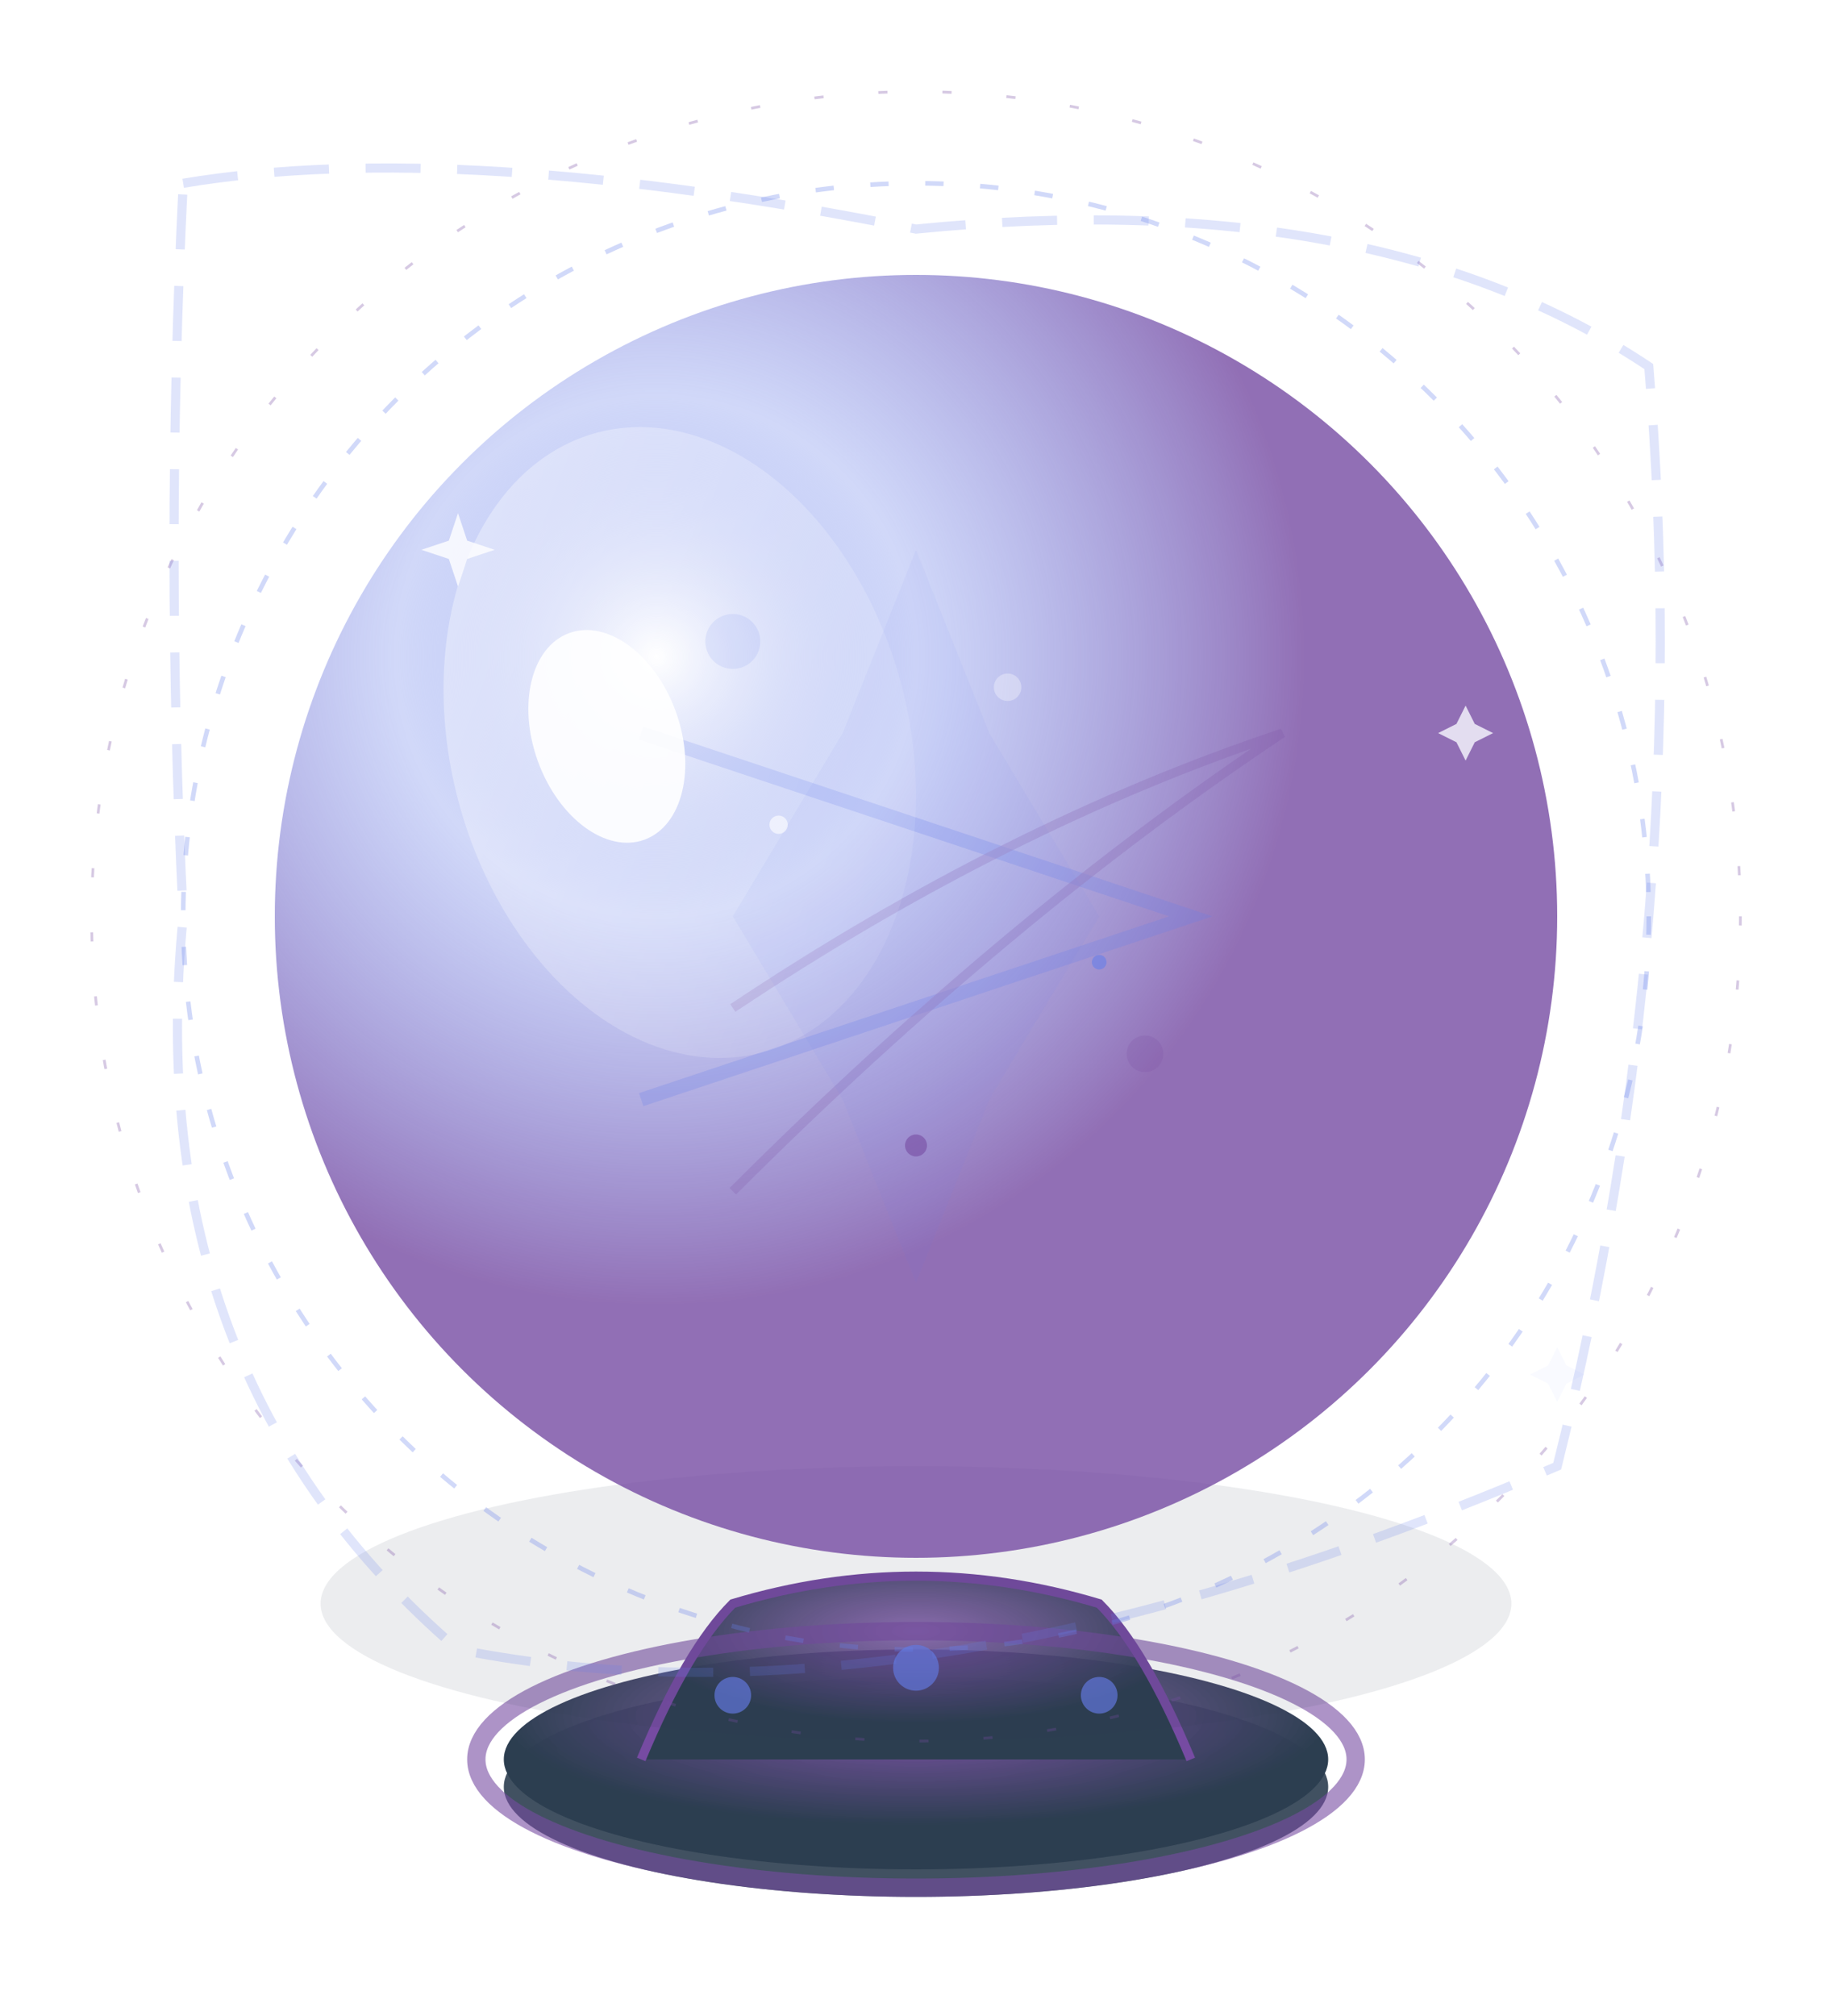 <svg xmlns="http://www.w3.org/2000/svg" viewBox="0 0 200 220" width="200" height="220">
  <defs>
    <radialGradient id="crystalGradient" cx="30%" cy="30%">
      <stop offset="0%" style="stop-color:#fff;stop-opacity:0.9" />
      <stop offset="40%" style="stop-color:#667eea;stop-opacity:0.3" />
      <stop offset="100%" style="stop-color:#764ba2;stop-opacity:0.8" />
    </radialGradient>
    <radialGradient id="baseGradient" cx="50%" cy="30%">
      <stop offset="0%" style="stop-color:#764ba2;stop-opacity:0.8" />
      <stop offset="100%" style="stop-color:#2c3e50;stop-opacity:1" />
    </radialGradient>
    <linearGradient id="reflectionGradient" x1="0%" y1="0%" x2="100%" y2="100%">
      <stop offset="0%" style="stop-color:#fff;stop-opacity:0.8" />
      <stop offset="100%" style="stop-color:#fff;stop-opacity:0.1" />
    </linearGradient>
    <filter id="crystalGlow" x="-50%" y="-50%" width="200%" height="200%">
      <feGaussianBlur stdDeviation="4" result="coloredBlur"/>
      <feMerge> 
        <feMergeNode in="coloredBlur"/>
        <feMergeNode in="SourceGraphic"/>
      </feMerge>
    </filter>
    <filter id="handDrawnCrystal" x="-20%" y="-20%" width="140%" height="140%">
      <feTurbulence baseFrequency="0.05" numOctaves="2" result="noise"/>
      <feDisplacementMap in="SourceGraphic" in2="noise" scale="1"/>
    </filter>
  </defs>
  
  <!-- Crystal ball stand/base -->
  <g transform="translate(100,180)" filter="url(#handDrawnCrystal)">
    <!-- Base platform -->
    <ellipse cx="0" cy="15" rx="45" ry="12" fill="url(#baseGradient)" opacity="0.9"/>
    <ellipse cx="0" cy="12" rx="45" ry="12" fill="url(#baseGradient)"/>
    
    <!-- Ornate stand -->
    <path d="M-30,12 Q-25,0 -20,-5 Q-10,-8 0,-8 Q10,-8 20,-5 Q25,0 30,12" 
          fill="url(#baseGradient)" stroke="#764ba2" stroke-width="1"/>
    
    <!-- Decorative elements on base -->
    <g opacity="0.7">
      <circle cx="-20" cy="5" r="2" fill="#667eea"/>
      <circle cx="0" cy="2" r="2.5" fill="#667eea"/>
      <circle cx="20" cy="5" r="2" fill="#667eea"/>
    </g>
    
    <!-- Base rim -->
    <ellipse cx="0" cy="12" rx="48" ry="14" fill="none" stroke="#764ba2" stroke-width="2" opacity="0.6"/>
  </g>
  
  <!-- Main crystal ball -->
  <g transform="translate(100,100)">
    <!-- Ball shadow on base -->
    <ellipse cx="0" cy="75" rx="65" ry="15" fill="#2c3e50" opacity="0.3" filter="url(#handDrawnCrystal)"/>
    
    <!-- Main sphere -->
    <circle cx="0" cy="0" r="70" fill="url(#crystalGradient)" filter="url(#crystalGlow)"/>
    
    <!-- Inner mystical swirls -->
    <g opacity="0.4" filter="url(#handDrawnCrystal)">
      <path d="M-30,-20 Q0,-10 30,0 Q0,10 -30,20" fill="none" stroke="#667eea" stroke-width="1.5" opacity="0.6"/>
      <path d="M-20,30 Q10,0 40,-20 Q10,-10 -20,10" fill="none" stroke="#764ba2" stroke-width="1" opacity="0.5"/>
      <circle cx="-20" cy="-30" r="3" fill="#667eea" opacity="0.4"/>
      <circle cx="25" cy="15" r="2" fill="#764ba2" opacity="0.5"/>
      <circle cx="10" cy="-25" r="1.5" fill="#fff" opacity="0.8"/>
    </g>
    
    <!-- Main highlight -->
    <ellipse cx="-20" cy="-25" rx="25" ry="35" fill="url(#reflectionGradient)" 
             opacity="0.7" transform="rotate(-15)" filter="url(#handDrawnCrystal)"/>
    
    <!-- Secondary highlight -->
    <ellipse cx="-25" cy="-30" rx="8" ry="12" fill="#fff" opacity="0.9" transform="rotate(-20)"/>
    
    <!-- Mystical energy inside -->
    <g opacity="0.3">
      <path d="M0,-40 L8,-20 L20,0 L8,20 L0,40 L-8,20 L-20,0 L-8,-20 Z" fill="#667eea" opacity="0.2" filter="url(#handDrawnCrystal)">
        <animateTransform attributeName="transform" type="rotate" values="0;360" dur="20s" repeatCount="indefinite"/>
      </path>
    </g>
    
    <!-- Floating mystical particles inside -->
    <g opacity="0.6">
      <circle cx="-15" cy="-10" r="1" fill="#fff">
        <animate attributeName="cy" values="-10;10;-10" dur="4s" repeatCount="indefinite"/>
        <animate attributeName="opacity" values="0.2;0.8;0.2" dur="4s" repeatCount="indefinite"/>
      </circle>
      <circle cx="20" cy="5" r="0.8" fill="#667eea">
        <animate attributeName="cx" values="20;-10;20" dur="5s" repeatCount="indefinite"/>
        <animate attributeName="opacity" values="0.3;0.9;0.3" dur="5s" repeatCount="indefinite"/>
      </circle>
      <circle cx="0" cy="25" r="1.2" fill="#764ba2">
        <animate attributeName="cy" values="25;-20;25" dur="6s" repeatCount="indefinite"/>
        <animate attributeName="opacity" values="0.1;0.7;0.1" dur="6s" repeatCount="indefinite"/>
      </circle>
    </g>
  </g>
  
  <!-- Magical aura around the ball -->
  <g transform="translate(100,100)" opacity="0.3">
    <circle cx="0" cy="0" r="80" fill="none" stroke="#667eea" stroke-width="0.5" stroke-dasharray="2,4" filter="url(#handDrawnCrystal)">
      <animate attributeName="r" values="80;85;80" dur="3s" repeatCount="indefinite"/>
    </circle>
    <circle cx="0" cy="0" r="90" fill="none" stroke="#764ba2" stroke-width="0.3" stroke-dasharray="1,6" filter="url(#handDrawnCrystal)">
      <animate attributeName="r" values="90;95;90" dur="4s" repeatCount="indefinite"/>
    </circle>
  </g>
  
  <!-- Sparkles around the crystal ball -->
  <g opacity="0.8">
    <g transform="translate(50,60)">
      <path d="M0,-4 L1,-1 L4,0 L1,1 L0,4 L-1,1 L-4,0 L-1,-1 Z" fill="#fff">
        <animate attributeName="opacity" values="0.3;1;0.3" dur="2s" repeatCount="indefinite"/>
      </path>
    </g>
    <g transform="translate(160,80)">
      <path d="M0,-3 L1,-1 L3,0 L1,1 L0,3 L-1,1 L-3,0 L-1,-1 Z" fill="#f8f9ff">
        <animate attributeName="opacity" values="0.2;0.9;0.2" dur="1.5s" repeatCount="indefinite" begin="0.5s"/>
      </path>
    </g>
    <g transform="translate(40,140)">
      <path d="M0,-2 L0.5,-0.5 L2,0 L0.5,0.5 L0,2 L-0.5,0.5 L-2,0 L-0.5,-0.5 Z" fill="#fff">
        <animate attributeName="opacity" values="0.4;0.8;0.4" dur="2.5s" repeatCount="indefinite" begin="1s"/>
      </path>
    </g>
    <g transform="translate(170,150)">
      <path d="M0,-3 L1,-1 L3,0 L1,1 L0,3 L-1,1 L-3,0 L-1,-1 Z" fill="#f8f9ff">
        <animate attributeName="opacity" values="0.1;0.7;0.1" dur="1.8s" repeatCount="indefinite" begin="1.2s"/>
      </path>
    </g>
  </g>
  
  <!-- Hand-drawn border effect -->
  <g opacity="0.2">
    <path d="M20,20 Q50,15 100,25 Q150,20 180,40 Q185,100 170,160 Q100,190 50,180 Q15,150 20,100 Q18,60 20,20" 
          fill="none" stroke="#667eea" stroke-width="1" stroke-dasharray="6,4" filter="url(#handDrawnCrystal)"/>
  </g>
</svg>
